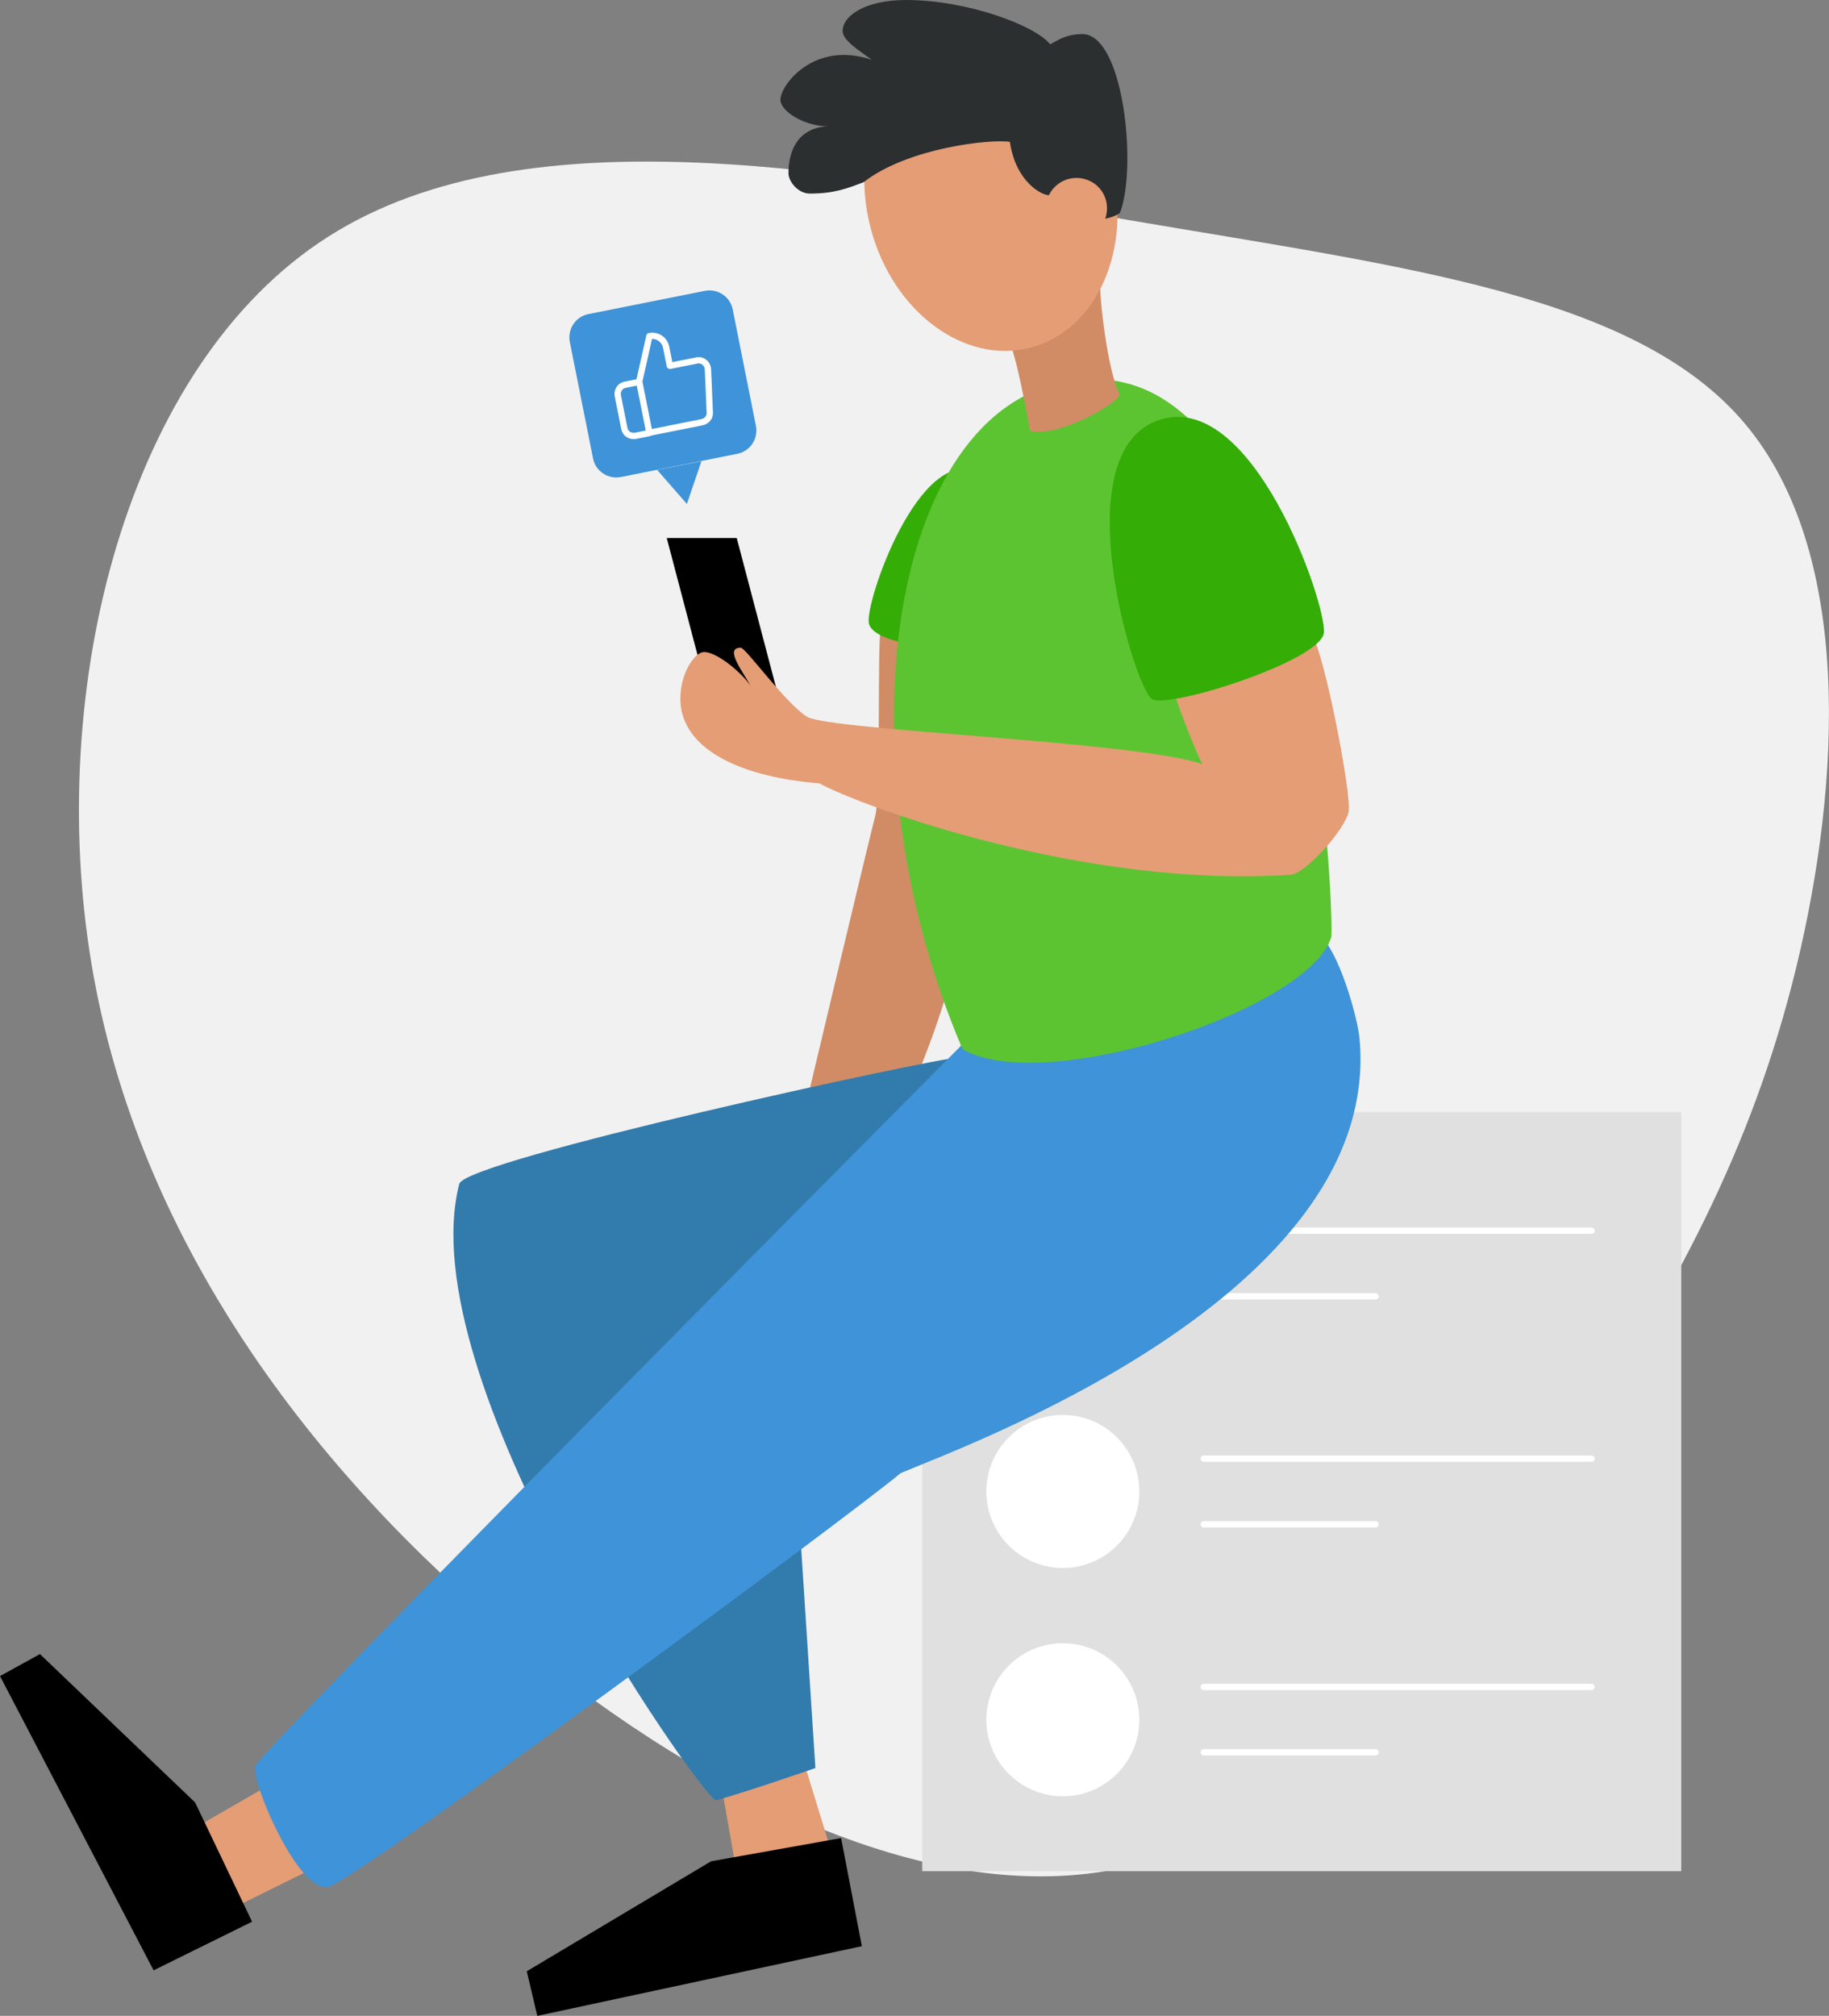 <?xml version="1.0" encoding="utf-8"?>
<!-- Generator: Adobe Illustrator 25.1.0, SVG Export Plug-In . SVG Version: 6.00 Build 0)  -->
<svg version="1.1" id="Layer_1" xmlns="http://www.w3.org/2000/svg" xmlns:xlink="http://www.w3.org/1999/xlink" x="0px" y="0px"
	 viewBox="0 0 590.6 650.8" style="enable-background:new 0 0 590.6 650.8;" xml:space="preserve">
<rect x="0" y="0" width="590.6" height="650.8" fill="#808080" stroke="none"/>
<style type="text/css">
	.st0{fill:#F1F1F1;}
	.st1{fill:#D18C65;}
	.st2{fill:#E0E0E0;}
	.st3{fill:#A4A4A4;}
	.st4{fill:none;stroke:#FFFFFF;stroke-width:2.04;stroke-linecap:round;stroke-linejoin:round;}
	.st5{fill:#FFFFFF;}
	.st6{fill:#E49D75;}
	.st7{fill:#327BAD;}
	.st8{fill:#3F93D8;}
	.st9{fill:#34AD07;}
	.st10{fill:#5CC431;}
	.st11{fill:#2C2F30;}
</style>
<g id="Layer_2_1_">
	<g id="vector">
		<path class="st0" d="M563.3,136.6c35.1,41.5,31.2,115.8,16.8,175.4c-14.5,59.7-39.6,105-74.8,159S425,587.9,365.2,602.4
			S231.4,583,166.2,529S44.6,400.7,29.6,311.5c-15-89.3,11.2-193.6,76.4-235.1s169.5-20.3,258.8-5.3
			C453.9,86.3,528.2,95.1,563.3,136.6z"/>
		<path class="st1" d="M284.5,201.7c-1.4,6.6,0.1,54.3-1.9,61.8c-2,7.5-23.8,99.3-23.8,99.3l34.8-9.6c0,0,12.2-26.8,16.6-50.9
			C314.1,281,313.6,202.1,284.5,201.7z"/>
		<polygon points="250.8,222.7 228.2,222.7 215.3,173.7 237.9,173.7 		"/>
		<rect x="297.8" y="359" class="st2" width="245.1" height="245.1"/>
		<circle class="st3" cx="343.2" cy="407.9" r="24.7"/>
		<line class="st4" x1="388.7" y1="397.3" x2="513.9" y2="397.3"/>
		<line class="st4" x1="388.7" y1="418.5" x2="444.2" y2="418.5"/>
		<line class="st4" x1="388.7" y1="470.9" x2="513.9" y2="470.9"/>
		<line class="st4" x1="388.7" y1="492.1" x2="444.2" y2="492.1"/>
		<line class="st4" x1="388.7" y1="544.6" x2="513.9" y2="544.6"/>
		<line class="st4" x1="388.7" y1="565.7" x2="444.2" y2="565.7"/>
		<circle class="st5" cx="343.2" cy="481.5" r="24.7"/>
		<circle class="st5" cx="343.2" cy="555.2" r="24.7"/>
		<polygon class="st6" points="63.8,589.6 86.9,576.3 101.5,603 74.6,616.3 		"/>
		<polygon class="st6" points="232.9,576.3 238.1,605.8 269.3,600.5 259,567 		"/>
		<path class="st7" d="M310.1,341.3c-9.2,0.5-159.8,33.2-161.8,40.9c-16.1,62.9,76,195,82.8,199c7.3-1.8,32.2-10.4,32.2-10.4
			l-5.7-88.1L310.1,341.3z"/>
		<polygon points="81.4,620.4 63,581.9 12.9,534 0,541.1 49.6,636.1 		"/>
		<polygon points="271.6,593.4 229.6,600.9 170.1,636.4 173.5,650.8 278.3,628.3 		"/>
		<path class="st8" d="M426.3,302.2c5.9,4.7,12,25.8,12.7,33c7.7,83.2-129.2,132.2-148.2,140.4c-18,15-175,130.8-184.6,133.5
			s-25.2-34-23.8-38.9S313.9,334,313.9,334L426.3,302.2z"/>
		<path class="st9" d="M316.2,152.5c-19.4-9.6-37.3,42.9-35.6,48.9s19.5,7.7,24,7.7S316.2,152.5,316.2,152.5z"/>
		<path class="st10" d="M353.3,122.4c70.7,0,77.4,168.6,76.6,180.1c-7.1,23.4-92.8,51.6-119.1,36.2
			C268.9,240.6,288.2,122.4,353.3,122.4z"/>
		<path class="st6" d="M423.9,205.5c4,6.7,12.5,50.7,11.6,56.4s-14,20.2-18.7,20.5c-66.5,4.5-138.7-22.1-152.2-29.5
			c-28.2-2.3-44.9-12.4-44.9-27.3c0-8.8,4.9-15.1,7.6-15.1c5.1,0,14.2,8.8,15.3,11.4c-2.2-4.5-9.1-12.8-3.4-12.8
			c1.6,0,14.4,17.9,21.4,22.3c7,4.4,107.4,8,127.6,15.3c-2.6-5.1-9.8-23.7-9.9-26.4S423.9,205.5,423.9,205.5z"/>
		<path class="st8" d="M190,101.4l37.6-7.5c4.2-0.8,8.2,1.9,9,6l7.5,37.6c0.8,4.2-1.9,8.2-6,9l-37.6,7.5c-4.2,0.8-8.2-1.9-9-6
			l-7.5-37.6C183.2,106.2,185.9,102.2,190,101.4z"/>
		<path class="st4" d="M216.3,118.1l-1.2-6c-0.5-2.5-2.9-4.1-5.4-3.6c0,0,0,0,0,0l-3.3,14.7l3.3,16.5l17-3.4
			c1.5-0.3,2.6-1.6,2.5-3.1l-0.6-14c-0.1-1.7-1.5-3-3.2-2.9c-0.2,0-0.3,0-0.5,0.1L216.3,118.1z M209.7,139.8l-4.5,0.9
			c-1.7,0.3-3.3-0.7-3.6-2.4c0,0,0,0,0,0l-2.1-10.5c-0.3-1.7,0.7-3.3,2.4-3.6l4.5-0.9"/>
		<polygon class="st8" points="221.8,162.7 226.5,148.9 212.2,151.7 		"/>
		<path class="st9" d="M373.7,135.8c30.6-11.2,54.8,59.5,53.8,68.5s-50,24.6-55.5,21.4S343.3,146.9,373.7,135.8z"/>
		<path class="st1" d="M355.3,91.7c-0.3,4.3,2.3,28,6.3,35.8c-1.8,3.5-20.2,13.8-29,11.6c-1.2-6.6-4.4-24.3-7-29.6
			C330.4,106.9,355.3,91.7,355.3,91.7z"/>
		
			<ellipse transform="matrix(0.967 -0.257 0.257 0.967 -5.643 84.15)" class="st6" cx="319.8" cy="63.7" rx="40.1" ry="50.3"/>
		<path class="st11" d="M338.7,63c-2.2,0.1-10.7-4.2-12.6-17.2c-6.1-1-33,1.9-47.2,13c-5.2,2-9.5,3.7-17.4,3.7
			c-3.8,0-6.9-3.9-6.9-6.6c0-7.4,3.2-14.6,12.5-15.1c-7.8-0.2-15.1-5-15.1-8.6c0-4.7,10.8-19.2,29.5-12.9c-4.4-3.2-9.4-6.3-9.4-9.3
			C272.1,5,279.6,0,292.5,0c20,0,41.9,8.3,46.6,14.3c2.2-1.1,5-3.3,10.4-3.3c13.4,0,17.8,43.3,12.1,57.8c-1.4,0.9-3,1.5-4.7,1.8"/>
		<path class="st6" d="M338.3,64c1.8-5.1,7.4-7.8,12.6-6s7.8,7.4,6,12.6c-1.8,5.1-7.4,7.8-12.6,6c-0.4-0.1-0.7-0.3-1-0.4"/>
	</g>
</g>
</svg>
